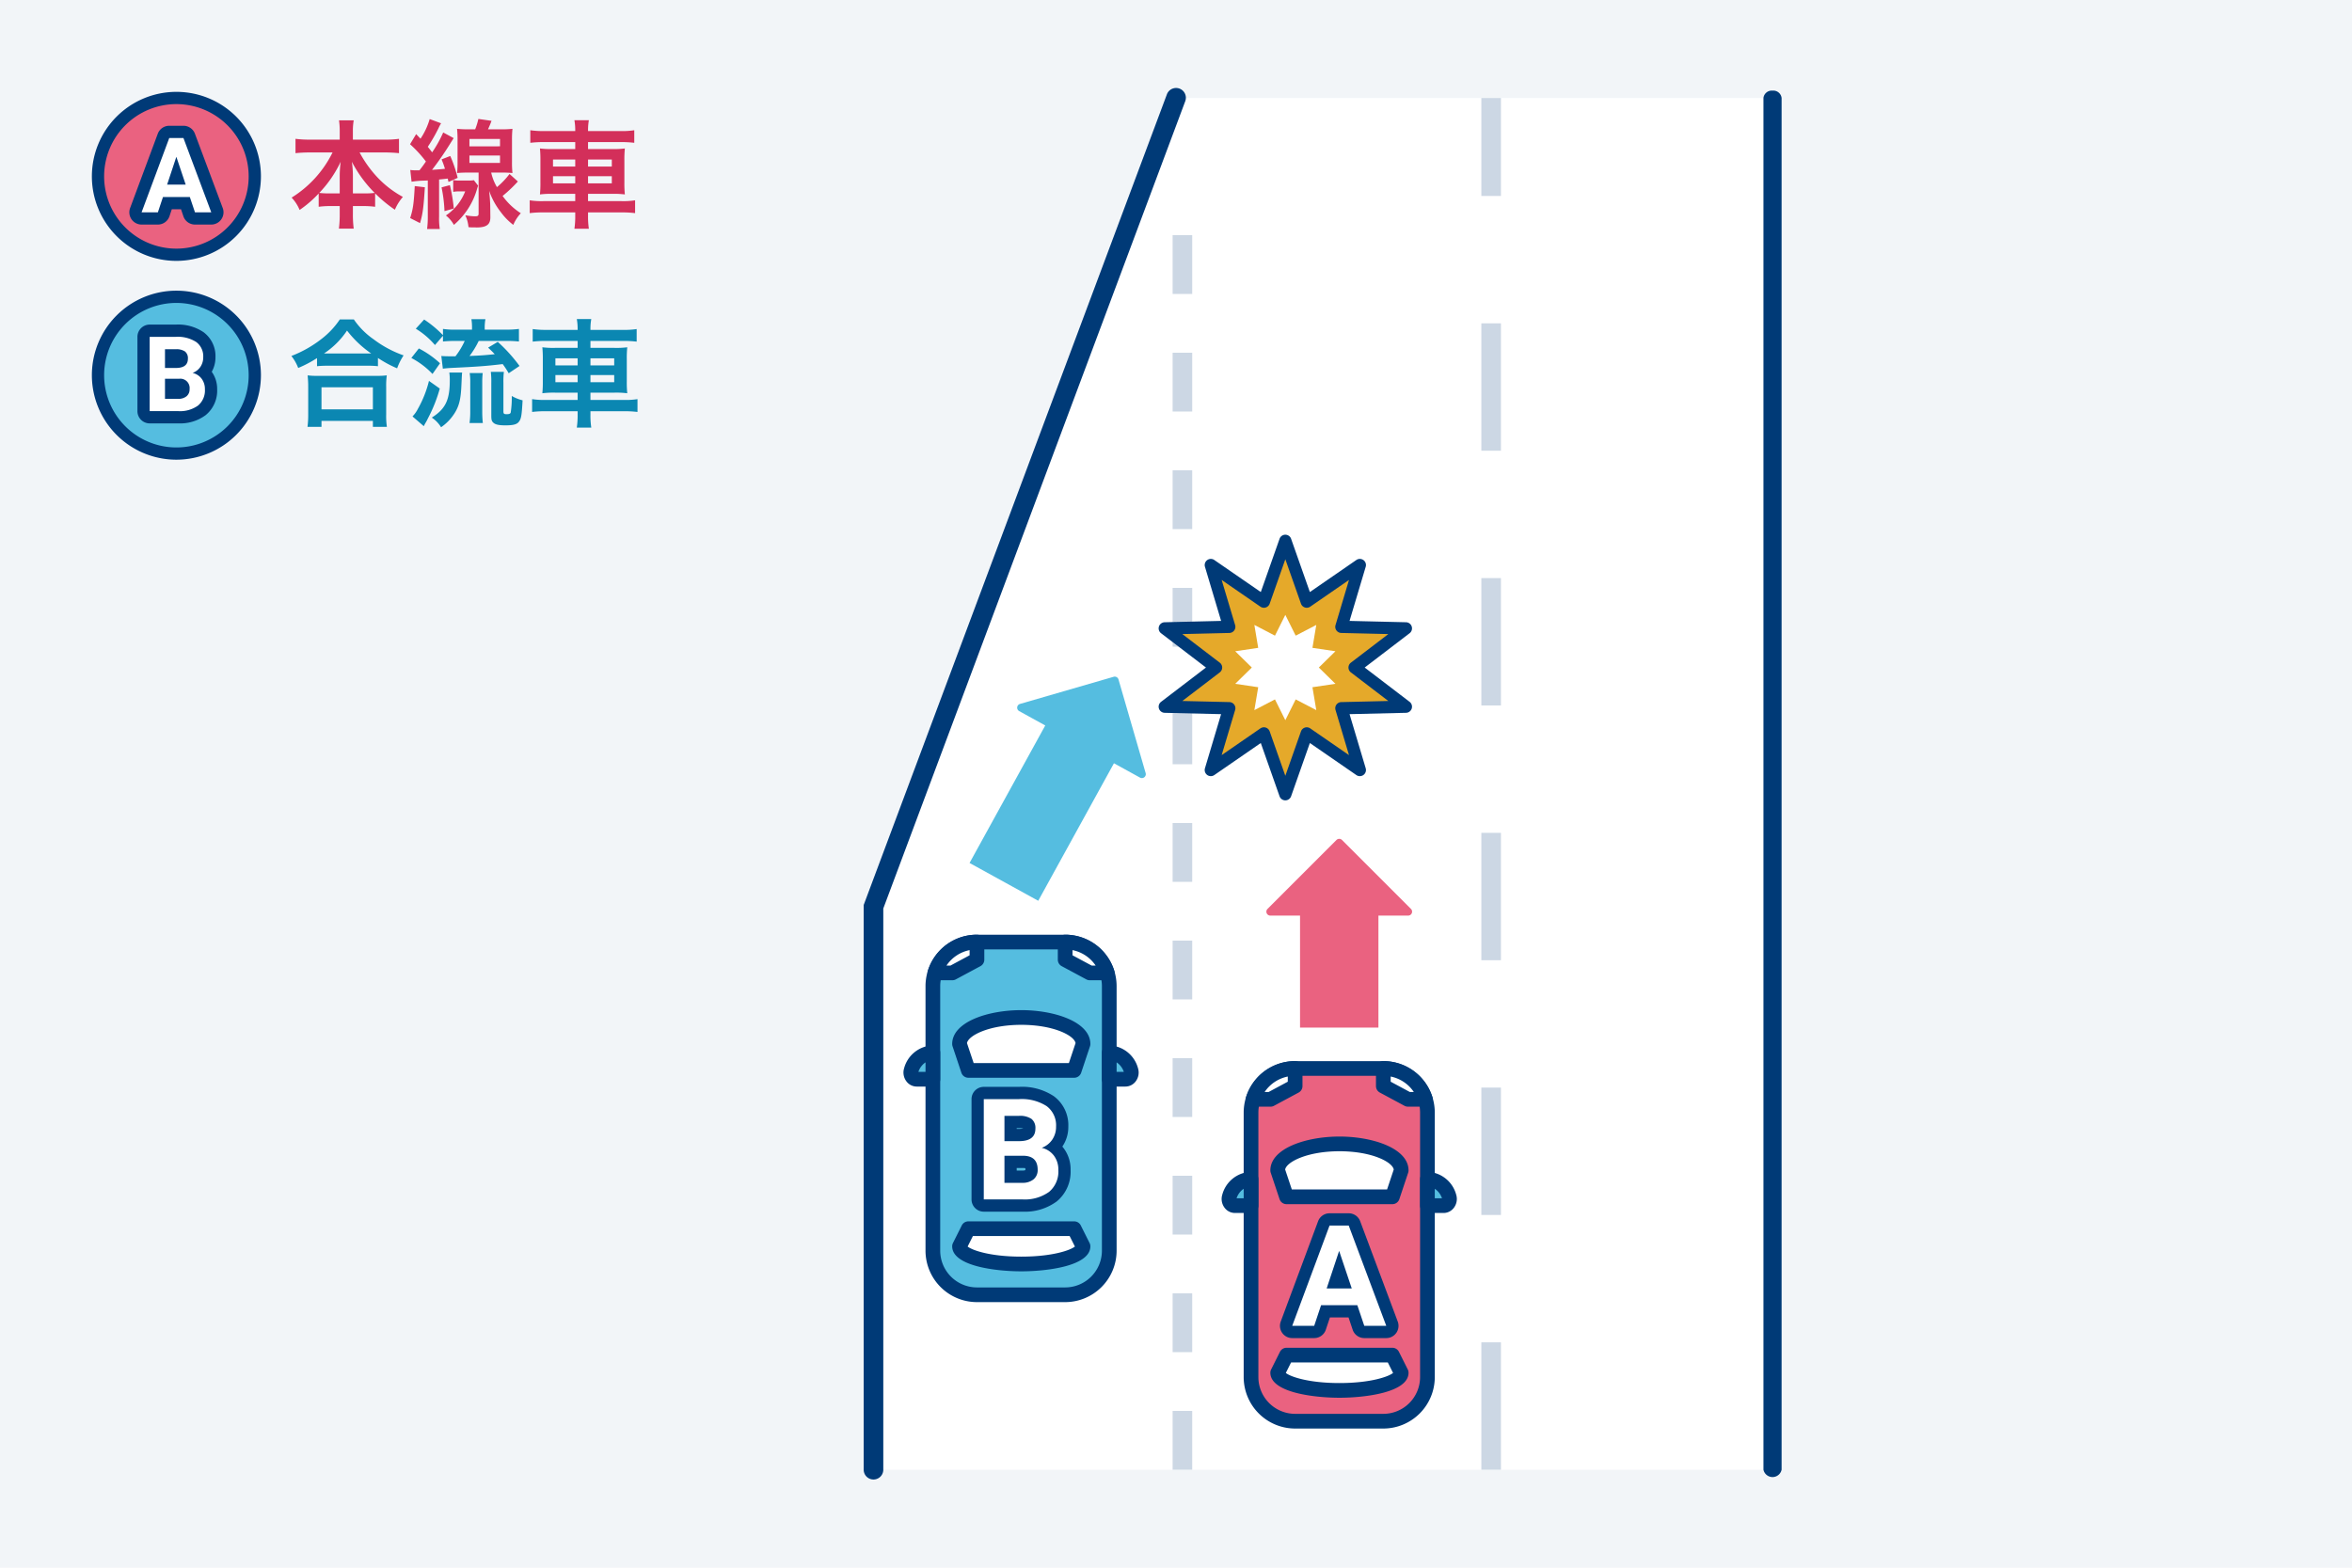 <svg xmlns="http://www.w3.org/2000/svg" width="480" height="320" viewBox="0 0 480 320"><defs><style>.cls-1{fill:#f2f5f8;}.cls-2{fill:#fff;}.cls-3{fill:#003a77;}.cls-4{fill:#ccd7e4;}.cls-5{fill:#ea6280;}.cls-6{fill:#55bde0;}.cls-7{fill:#e5a92a;}.cls-8{fill:#d32f5a;}.cls-9{fill:#0b87b2;}</style></defs><g id="レイヤー_2" data-name="レイヤー 2"><g id="img"><rect class="cls-1" width="480" height="320"/><polygon class="cls-2" points="240 20 178.264 185.086 178.264 300 361.742 300 361.742 220 361.742 20 240 20"/><path class="cls-3" d="M361.742,18.5a1.705,1.705,0,0,0-1.852,1.5v280a1.893,1.893,0,0,0,3.704,0v-280A1.705,1.705,0,0,0,361.742,18.5Z"/><path class="cls-3" d="M178.264,302a2,2,0,0,1-2-2V184.725l.127-.339L238.127,19.3a2,2,0,1,1,3.746,1.4L180.264,185.448V300A2,2,0,0,1,178.264,302Z"/><path class="cls-4" d="M243.31,300h-4v-12h4Zm0-24h-4v-12h4Zm0-24h-4v-12h4Zm0-24h-4v-12h4Zm0-24h-4v-12h4Zm0-24h-4v-12h4Zm0-24h-4v-12h4Zm0-24h-4v-12h4Zm0-24h-4v-12h4Zm0-24h-4v-12h4Zm0-24h-4v-12h4Z"/><path class="cls-4" d="M306.316,300h-4v-26h4Zm0-52h-4v-26h4Zm0-52h-4v-26h4Zm0-52h-4v-26h4Zm0-52h-4v-26h4Zm0-52h-4v-20h4Z"/><circle class="cls-5" cx="36" cy="36" r="16"/><path class="cls-3" d="M36,53.25A17.25,17.25,0,1,1,53.25,36,17.269,17.269,0,0,1,36,53.25Zm0-32A14.75,14.75,0,1,0,50.75,36,14.767,14.767,0,0,0,36,21.25Z"/><path class="cls-2" d="M39.791,44.589a1.249,1.249,0,0,1-1.185-.852l-.766-2.273H34.161l-.757,2.271a1.249,1.249,0,0,1-1.186.854H28.896a1.251,1.251,0,0,1-1.172-1.687l5.646-15.167a1.25,1.25,0,0,1,1.172-.813h2.896a1.25,1.25,0,0,1,1.171.812l5.677,15.167a1.25,1.25,0,0,1-1.171,1.688Zm-3.634-8.156-.161-.48-.159.48Z"/><path class="cls-3" d="M37.437,28.172l5.677,15.166H39.791l-1.052-3.125H33.26l-1.042,3.125h-3.323l5.646-15.166h2.896M34.104,37.682h3.792l-1.906-5.677-1.885,5.677m3.333-12.01H34.541a2.5,2.5,0,0,0-2.343,1.628L26.553,42.466a2.5,2.5,0,0,0,2.343,3.372h3.323a2.5,2.5,0,0,0,2.372-1.709l.472-1.416h1.881l.479,1.423a2.5,2.5,0,0,0,2.369,1.702h3.323a2.5,2.5,0,0,0,2.341-3.376l-5.677-15.166a2.5,2.5,0,0,0-2.341-1.624Z"/><circle class="cls-6" cx="36" cy="76.584" r="16"/><path class="cls-3" d="M36,93.833A17.25,17.25,0,1,1,53.25,76.584,17.269,17.269,0,0,1,36,93.833Zm0-31.999a14.75,14.75,0,1,0,14.75,14.75A14.767,14.767,0,0,0,36,61.834Z"/><path class="cls-2" d="M30.547,85.172a1.25,1.25,0,0,1-1.25-1.25v-15.166a1.25,1.25,0,0,1,1.25-1.25h5.312A8.084,8.084,0,0,1,40.79,68.808a4.879,4.879,0,0,1,1.934,4.104,4.664,4.664,0,0,1-.787,2.662,4.311,4.311,0,0,1-.306.402,4.327,4.327,0,0,1,.51.564,4.715,4.715,0,0,1,.927,2.923A5.21,5.21,0,0,1,41.207,83.749a7.502,7.502,0,0,1-4.755,1.423H30.547Zm5.802-5.01a1.514,1.514,0,0,0,.915-.229c.062-.053.179-.151.179-.5,0-.659-.121-.853-.924-.864H34.922v1.594Zm-.364-6.303c1.114-.02,1.114-.332,1.114-.635a.763.763,0,0,0-.104-.488,2.025,2.025,0,0,0-1.136-.199h-.938v1.322Z"/><path class="cls-3" d="M35.859,68.756a6.977,6.977,0,0,1,4.188,1.057,3.617,3.617,0,0,1,1.427,3.099,3.427,3.427,0,0,1-.573,1.964,3.31,3.31,0,0,1-1.594,1.245,3.204,3.204,0,0,1,1.838,1.177,3.48,3.48,0,0,1,.672,2.167,4.003,4.003,0,0,1-1.396,3.312,6.283,6.283,0,0,1-3.979,1.146h-5.896V68.756h5.312m-2.188,6.354h2.312q2.364-.041,2.365-1.885A1.743,1.743,0,0,0,37.75,71.74a3.151,3.151,0,0,0-1.891-.453h-2.188v3.823m0,6.302h2.677a2.583,2.583,0,0,0,1.724-.526,1.803,1.803,0,0,0,.62-1.453,1.904,1.904,0,0,0-2.156-2.115H33.671v4.094m2.188-15.156h-5.312a2.5,2.5,0,0,0-2.5,2.5v15.166a2.5,2.5,0,0,0,2.5,2.5h5.896A8.722,8.722,0,0,0,41.99,84.723a6.433,6.433,0,0,0,2.327-5.259A5.957,5.957,0,0,0,43.212,75.888a5.942,5.942,0,0,0,.761-2.976,6.057,6.057,0,0,0-2.438-5.107,9.255,9.255,0,0,0-5.676-1.549Z"/><rect class="cls-5" x="255.313" y="218.096" width="36" height="72" rx="9"/><path class="cls-3" d="M292.813,227.097v54a10.511,10.511,0,0,1-10.5,10.5h-18a10.511,10.511,0,0,1-10.5-10.5v-54a10.511,10.511,0,0,1,10.5-10.5h18A10.511,10.511,0,0,1,292.813,227.097Zm-36,54a7.508,7.508,0,0,0,7.5,7.5h18a7.508,7.508,0,0,0,7.5-7.5v-54a7.508,7.508,0,0,0-7.5-7.5h-18a7.508,7.508,0,0,0-7.5,7.5Z"/><path class="cls-6" d="M255.313,246.097h-3.296a1.347,1.347,0,0,1-1.139-1.795,4.797,4.797,0,0,1,4.435-3.605Z"/><path class="cls-3" d="M256.813,240.696v5.4a1.5,1.5,0,0,1-1.5,1.5h-3.295a2.639,2.639,0,0,1-2.129-1.101,2.972,2.972,0,0,1-.444-2.635,6.285,6.285,0,0,1,5.868-4.665A1.5,1.5,0,0,1,256.813,240.696Zm-3,3.9v-1.939a3.749,3.749,0,0,0-1.453,1.939Z"/><path class="cls-6" d="M291.313,246.097h3.296a1.347,1.347,0,0,0,1.139-1.795,4.797,4.797,0,0,0-4.435-3.605Z"/><path class="cls-3" d="M297.313,244.736a2.968,2.968,0,0,1-.576,1.761,2.637,2.637,0,0,1-2.128,1.1h-3.296a1.5,1.5,0,0,1-1.5-1.5v-5.4a1.5,1.5,0,0,1,1.5-1.5,6.285,6.285,0,0,1,5.869,4.666A2.977,2.977,0,0,1,297.313,244.736Zm-4.5-.14h1.473a3.783,3.783,0,0,0-1.473-1.942Z"/><path class="cls-2" d="M285.957,238.906c0-2.988-5.641-5.409-12.6-5.409s-12.6,2.422-12.6,5.409l1.8,5.391h21.6Z"/><path class="cls-3" d="M287.457,238.906a1.505,1.505,0,0,1-.077.475l-1.8,5.391a1.5,1.5,0,0,1-1.423,1.025H262.557a1.5,1.5,0,0,1-1.423-1.025l-1.8-5.391a1.505,1.505,0,0,1-.077-.475c0-4.488,7.265-6.91,14.1-6.91S287.457,234.418,287.457,238.906Zm-4.381,3.891,1.362-4.077c-.317-1.582-4.565-3.724-11.081-3.724s-10.764,2.142-11.081,3.724l1.362,4.077Z"/><path class="cls-2" d="M260.757,280.204c0,1.992,5.641,3.606,12.6,3.606s12.6-1.615,12.6-3.606l-1.8-3.594h-21.6Z"/><path class="cls-3" d="M287.457,280.204c0,4.031-8.862,5.106-14.1,5.106s-14.1-1.075-14.1-5.106a1.501,1.501,0,0,1,.159-.672l1.8-3.594a1.499,1.499,0,0,1,1.341-.828h21.6a1.499,1.499,0,0,1,1.341.828l1.8,3.594A1.501,1.501,0,0,1,287.457,280.204Zm-25.045.046c.898.741,4.566,2.061,10.945,2.061s10.047-1.319,10.945-2.061l-1.072-2.14H263.484Z"/><path class="cls-2" d="M290.9,224.396a9.003,9.003,0,0,0-8.587-6.3v3.6l5.025,2.7Z"/><path class="cls-3" d="M292.4,224.396a1.5,1.5,0,0,1-1.5,1.5h-3.562a1.499,1.499,0,0,1-.71-.179l-5.025-2.7a1.5,1.5,0,0,1-.79-1.321v-3.6a1.5,1.5,0,0,1,1.5-1.5,10.456,10.456,0,0,1,10.018,7.351A1.477,1.477,0,0,1,292.4,224.396Zm-4.684-1.5h.817a7.455,7.455,0,0,0-4.721-3.151v1.055Z"/><path class="cls-2" d="M255.726,224.396a9.003,9.003,0,0,1,8.587-6.3v3.6l-5.025,2.7Z"/><path class="cls-3" d="M265.813,218.097v3.6a1.5,1.5,0,0,1-.79,1.321l-5.025,2.7a1.499,1.499,0,0,1-.71.179h-3.562a1.5,1.5,0,0,1-1.431-1.949,10.456,10.456,0,0,1,10.018-7.351A1.5,1.5,0,0,1,265.813,218.097Zm-3,2.703v-1.055a7.455,7.455,0,0,0-4.721,3.151h.817Z"/><path class="cls-2" d="M278.425,271.883a1.251,1.251,0,0,1-1.185-.851l-1.135-3.368h-5.597l-1.122,3.364a1.25,1.25,0,0,1-1.186.854h-4.486a1.251,1.251,0,0,1-1.172-1.687l7.622-20.475a1.25,1.25,0,0,1,1.172-.813h3.909a1.25,1.25,0,0,1,1.171.812l7.664,20.475a1.25,1.25,0,0,1-1.171,1.688Zm-4.298-10.136-.829-2.468-.819,2.468Z"/><path class="cls-3" d="M275.247,250.159l7.664,20.475h-4.486l-1.42-4.219-7.397,0-1.406,4.219h-4.486l7.622-20.475h3.909m-4.5,12.839h5.119l-2.573-7.664-2.545,7.664m4.5-15.339h-3.909a2.5,2.5,0,0,0-2.343,1.628l-7.622,20.475a2.5,2.5,0,0,0,2.343,3.372h4.486a2.5,2.5,0,0,0,2.372-1.709l.836-2.509h3.799l.847,2.516a2.5,2.5,0,0,0,2.369,1.702h4.486a2.5,2.5,0,0,0,2.341-3.376l-7.664-20.475a2.5,2.5,0,0,0-2.341-1.624Z"/><path class="cls-5" d="M265.313,186.893l0,22.861,16,0,0-22.861,6.069,0a.8.8,0,0,0,.566-1.366l-14.069-14.069a.8.8,0,0,0-1.131,0l-14.069,14.069a.8.8,0,0,0,.566,1.366Z"/><rect class="cls-6" x="190.38" y="192.292" width="36" height="72" rx="9"/><path class="cls-3" d="M217.38,265.792h-18a10.511,10.511,0,0,1-10.5-10.5v-54a10.511,10.511,0,0,1,10.5-10.5h18a10.511,10.511,0,0,1,10.5,10.5v54A10.511,10.511,0,0,1,217.38,265.792Zm-18-72a7.508,7.508,0,0,0-7.5,7.5v54a7.508,7.508,0,0,0,7.5,7.5h18a7.508,7.508,0,0,0,7.5-7.5v-54a7.508,7.508,0,0,0-7.5-7.5Z"/><path class="cls-6" d="M190.38,220.292h-3.296a1.347,1.347,0,0,1-1.139-1.795,4.797,4.797,0,0,1,4.435-3.605Z"/><path class="cls-3" d="M190.38,221.792h-3.296a2.637,2.637,0,0,1-2.128-1.1,2.979,2.979,0,0,1-.444-2.636,6.283,6.283,0,0,1,5.868-4.665,1.5,1.5,0,0,1,1.5,1.5V220.292A1.5,1.5,0,0,1,190.38,221.792Zm-2.953-3h1.453V216.852A3.751,3.751,0,0,0,187.427,218.792Z"/><path class="cls-6" d="M226.38,220.292h3.296a1.347,1.347,0,0,0,1.139-1.795,4.797,4.797,0,0,0-4.435-3.605Z"/><path class="cls-3" d="M229.676,221.792h-3.296a1.5,1.5,0,0,1-1.5-1.5v-5.4a1.5,1.5,0,0,1,1.5-1.5,6.285,6.285,0,0,1,5.869,4.666,2.981,2.981,0,0,1-.445,2.635A2.637,2.637,0,0,1,229.676,221.792Zm-1.796-3h1.473a3.783,3.783,0,0,0-1.473-1.942Z"/><path class="cls-2" d="M221.024,213.101c0-2.988-5.641-5.409-12.6-5.409s-12.6,2.422-12.6,5.409l1.8,5.391h21.6Z"/><path class="cls-3" d="M219.224,219.992H197.624a1.501,1.501,0,0,1-1.423-1.024l-1.801-5.391a1.516,1.516,0,0,1-.077-.476c0-4.488,7.265-6.91,14.101-6.91,6.835,0,14.1,2.422,14.1,6.91a1.505,1.505,0,0,1-.077.475l-1.8,5.391A1.5,1.5,0,0,1,219.224,219.992Zm-20.52-3h19.438l1.362-4.077c-.317-1.582-4.565-3.724-11.081-3.724s-10.765,2.142-11.081,3.724Zm22.319-3.891h0Z"/><path class="cls-2" d="M195.824,254.4c0,1.992,5.641,3.606,12.6,3.606s12.6-1.615,12.6-3.606l-1.8-3.594h-21.6Z"/><path class="cls-3" d="M208.424,259.506c-5.237,0-14.101-1.075-14.101-5.106a1.498,1.498,0,0,1,.159-.672l1.801-3.594a1.499,1.499,0,0,1,1.341-.828h21.6a1.499,1.499,0,0,1,1.341.828l1.8,3.594a1.501,1.501,0,0,1,.159.672C222.524,258.431,213.661,259.506,208.424,259.506Zm-10.946-5.061c.898.741,4.567,2.061,10.946,2.061s10.047-1.319,10.945-2.061l-1.072-2.14H198.55Z"/><path class="cls-2" d="M225.967,198.592a9.003,9.003,0,0,0-8.587-6.3v3.6l5.025,2.7Z"/><path class="cls-3" d="M225.967,200.092h-3.562a1.499,1.499,0,0,1-.71-.179l-5.024-2.7a1.5,1.5,0,0,1-.79-1.321V192.292a1.5,1.5,0,0,1,1.5-1.5,10.456,10.456,0,0,1,10.018,7.351,1.5,1.5,0,0,1-1.431,1.949Zm-3.185-3h.818a7.455,7.455,0,0,0-4.721-3.151v1.055Z"/><path class="cls-2" d="M190.793,198.592a9.003,9.003,0,0,1,8.587-6.3v3.6l-5.025,2.7Z"/><path class="cls-3" d="M194.355,200.092h-3.562a1.5,1.5,0,0,1-1.431-1.949,10.455,10.455,0,0,1,10.018-7.351,1.5,1.5,0,0,1,1.5,1.5v3.6a1.5,1.5,0,0,1-.79,1.321l-5.025,2.7A1.499,1.499,0,0,1,194.355,200.092Zm-1.195-3h.817l3.903-2.097v-1.055A7.453,7.453,0,0,0,193.159,197.092Z"/><path class="cls-2" d="M200.773,246.079a1.25,1.25,0,0,1-1.25-1.25l0-20.475a1.25,1.25,0,0,1,1.25-1.25h7.172a10.64,10.64,0,0,1,6.396,1.672,6.092,6.092,0,0,1,2.433,5.188,5.877,5.877,0,0,1-.987,3.351,5.539,5.539,0,0,1-.679.825,5.471,5.471,0,0,1,.969.989,5.939,5.939,0,0,1,1.161,3.681,6.613,6.613,0,0,1-2.35,5.444,9.709,9.709,0,0,1-6.146,1.824h-7.969Zm7.832-5.889a2.33,2.33,0,0,0,1.52-.414,1.18,1.18,0,0,0,.395-1.008c0-1.025-.268-1.585-1.679-1.605h-2.599v3.027Zm-.492-8.508c1.942-.034,1.942-.793,1.942-1.296a1.239,1.239,0,0,0-.313-1.008,3.063,3.063,0,0,0-1.797-.357h-1.703v2.661Z"/><path class="cls-3" d="M207.944,224.354a9.423,9.423,0,0,1,5.653,1.427,4.883,4.883,0,0,1,1.927,4.184,4.625,4.625,0,0,1-.773,2.651,4.465,4.465,0,0,1-2.152,1.681,4.327,4.327,0,0,1,2.482,1.589,4.699,4.699,0,0,1,.907,2.925,5.404,5.404,0,0,1-1.885,4.472,8.483,8.483,0,0,1-5.372,1.547h-7.959V224.354h7.172m-2.953,8.578,3.122,0q3.192-.055,3.192-2.545a2.353,2.353,0,0,0-.809-2.004,4.253,4.253,0,0,0-2.552-.612H204.991v5.161m0,8.508h3.614a3.487,3.487,0,0,0,2.327-.71,2.434,2.434,0,0,0,.837-1.962q0-2.812-2.911-2.854H204.991V241.44m2.953-19.586h-7.172a2.5,2.5,0,0,0-2.5,2.5v20.475a2.5,2.5,0,0,0,2.5,2.5h7.959a10.929,10.929,0,0,0,6.94-2.1,7.838,7.838,0,0,0,2.816-6.418,7.161,7.161,0,0,0-1.415-4.436q-.13-.171-.269-.333l.019-.028a7.101,7.101,0,0,0,1.201-4.049,7.333,7.333,0,0,0-2.938-6.192,11.674,11.674,0,0,0-7.142-1.919Zm-.453,8.417h.453a4.388,4.388,0,0,1,.861.07l0.0.012a3.306,3.306,0,0,1-.735.08l-.579-0v-.161Zm0,8.142h1.367a1.932,1.932,0,0,1,.389.04,1.968,1.968,0,0,1,.022.315c0,.033-.001.06-.003.081a1.837,1.837,0,0,1-.661.091H207.491v-.526Z"/><polygon class="cls-7" points="248.175 136.258 237.71 144.251 250.871 144.565 247.106 157.18 257.94 149.708 262.312 162.121 266.684 149.708 277.519 157.18 273.754 144.564 286.914 144.251 276.45 136.258 286.914 128.265 273.753 127.951 277.518 115.336 266.684 122.808 262.312 110.395 257.94 122.808 247.106 115.336 250.871 127.951 237.71 128.265 248.175 136.258"/><path class="cls-3" d="M262.312,163.37a1.25,1.25,0,0,1-1.179-.835l-3.829-10.87-9.488,6.544a1.251,1.251,0,0,1-1.908-1.387l3.297-11.047-11.524-.274a1.25,1.25,0,0,1-.729-2.243l9.164-7-9.164-6.999a1.25,1.25,0,0,1,.729-2.243l11.525-.275-3.297-11.047a1.251,1.251,0,0,1,1.908-1.387l9.488,6.544,3.829-10.87a1.249,1.249,0,0,1,2.357,0l3.829,10.87,9.488-6.544a1.251,1.251,0,0,1,1.908,1.387l-3.297,11.047,11.524.274a1.25,1.25,0,0,1,.73,2.243l-9.164,7,9.164,7a1.25,1.25,0,0,1-.73,2.243l-11.524.274,3.297,11.047a1.251,1.251,0,0,1-1.908,1.387l-9.488-6.544-3.829,10.87A1.25,1.25,0,0,1,262.312,163.37ZM257.94,148.458a1.25,1.25,0,0,1,1.179.835l3.193,9.064,3.193-9.064a1.25,1.25,0,0,1,1.889-.614l7.911,5.456-2.75-9.213a1.251,1.251,0,0,1,1.169-1.607l9.605-.229-7.639-5.835a1.25,1.25,0,0,1,0-1.986l7.639-5.835-9.605-.229a1.251,1.251,0,0,1-1.169-1.607l2.75-9.213-7.911,5.456a1.25,1.25,0,0,1-1.889-.614l-3.193-9.064-3.193,9.064a1.25,1.25,0,0,1-1.889.614l-7.911-5.456,2.75,9.213a1.252,1.252,0,0,1-1.168,1.607l-9.606.229,7.639,5.834a1.25,1.25,0,0,1,0,1.986l-7.639,5.835,9.605.229a1.251,1.251,0,0,1,1.169,1.607l-2.75,9.213,7.911-5.456A1.254,1.254,0,0,1,257.94,148.458Z"/><polygon class="cls-2" points="255.472 136.258 252.088 139.58 256.777 140.277 255.993 144.953 260.197 142.765 262.312 147.006 264.427 142.765 268.631 144.953 267.847 140.277 272.536 139.58 269.152 136.258 272.536 132.936 267.847 132.239 268.631 127.563 264.427 129.751 262.312 125.51 260.197 129.751 255.993 127.563 256.777 132.239 252.088 132.936 255.472 136.258"/><path class="cls-8" d="M63.163,31.119a27.235,27.235,0,0,0-2.856.145V28.335a20.776,20.776,0,0,0,2.856.168H69.332v-1.704a14.964,14.964,0,0,0-.145-2.232h3a12.07,12.07,0,0,0-.168,2.209v1.728h6.505a19.687,19.687,0,0,0,2.904-.168v2.929a28.154,28.154,0,0,0-2.904-.145H73.389a23.777,23.777,0,0,0,3.6,5.041,20.559,20.559,0,0,0,5.232,4.032,9.799,9.799,0,0,0-1.633,2.616,26.807,26.807,0,0,1-4.031-3.337v2.736a17.47,17.47,0,0,0-2.4-.144H72.02V43.696a21.833,21.833,0,0,0,.168,2.977H69.164a22.32,22.32,0,0,0,.168-2.977V42.064H67.436a17.232,17.232,0,0,0-2.4.144V39.496a22.938,22.938,0,0,1-3.889,3.36,8.272,8.272,0,0,0-1.632-2.521,22.566,22.566,0,0,0,8.353-9.217Zm6.169,4.585a23.698,23.698,0,0,1,.191-2.688,23.785,23.785,0,0,1-4.368,6.36,15.163,15.163,0,0,0,2.136.096h2.041Zm5.016,3.768a15.007,15.007,0,0,0,2.113-.096,25.936,25.936,0,0,1-4.657-6.36,19.469,19.469,0,0,1,.216,2.664v3.792Z"/><path class="cls-8" d="M83.729,34.695a7.979,7.979,0,0,0,1.129.072h.743c.601-.768.792-1.032,1.32-1.8a24.476,24.476,0,0,0-3.24-3.528l1.248-2.064.888.937a14.244,14.244,0,0,0,1.873-4.009l2.328.864a8.102,8.102,0,0,0-.528,1.008,34.073,34.073,0,0,1-2.185,3.792c.408.505.408.505.889,1.129a24.592,24.592,0,0,0,2.256-4.057l2.137,1.152c-.289.456-.457.72-.816,1.296A62.53,62.53,0,0,1,88.169,34.672c1.416-.097,1.968-.145,2.64-.216a17.322,17.322,0,0,0-.695-1.921l1.775-.695a26.34,26.34,0,0,1,1.513,4.464l-1.872.84c-.072-.312-.072-.312-.145-.695-1.008.119-1.008.119-1.775.191v7.585a14.017,14.017,0,0,0,.144,2.521h-2.592a19.524,19.524,0,0,0,.144-2.545V36.832c-.144.023-.456.023-.96.048a16.47,16.47,0,0,0-2.353.216Zm2.977,3.528c-.264,4.2-.432,5.425-.984,7.321l-2.016-1.032c.576-1.776.744-2.929.936-6.528Zm5.112-.432a33.442,33.442,0,0,1,.792,4.776l-1.896.528a29.396,29.396,0,0,0-.6-4.849Zm2.063,1.272a7.55,7.55,0,0,0-1.392.096V36.759a7.287,7.287,0,0,0,1.464.096h1.633a6.428,6.428,0,0,0,1.128-.071l.864,1.128a5.227,5.227,0,0,0-.217.647,14.843,14.843,0,0,1-1.968,4.249,15.52,15.52,0,0,1-2.761,3.096,6.46,6.46,0,0,0-1.631-1.92,10.562,10.562,0,0,0,3.936-4.92Zm6.361-3.841a10.24,10.24,0,0,0,1.176,2.977,16.127,16.127,0,0,0,2.568-2.688l1.704,1.536a28.371,28.371,0,0,1-3.12,2.952A13.601,13.601,0,0,0,106.291,43.528a7.975,7.975,0,0,0-1.537,2.376,12.671,12.671,0,0,1-2.52-2.568,15.113,15.113,0,0,1-2.4-4.368c.145,1.465.216,2.496.216,3.24l.024,2.089c.023,1.536-.768,2.136-2.881,2.136a.35.35,0,0,1-.144-.024h-.624a4.544,4.544,0,0,1-.816-.048,7.224,7.224,0,0,0-.648-2.424,11.378,11.378,0,0,0,1.969.216c.6,0,.744-.12.744-.576V35.223H95.658c-.841,0-1.705.024-2.377.096a21.37,21.37,0,0,0,.096-2.328V28.647a22.429,22.429,0,0,0-.096-2.353,18.74,18.74,0,0,0,2.328.096h1.368A13.082,13.082,0,0,0,97.626,24.278l2.688.385c-.289.768-.457,1.151-.721,1.728h2.664a18.001,18.001,0,0,0,2.328-.096,21.37,21.37,0,0,0-.096,2.4v4.32a19.247,19.247,0,0,0,.096,2.304,22.424,22.424,0,0,0-2.279-.096Zm-4.44-5.353H102.042V28.359H95.802Zm0,3.385H102.042V31.743H95.802Z"/><path class="cls-8" d="M117.395,26.607a11.487,11.487,0,0,0-.168-2.064h2.951a11.487,11.487,0,0,0-.168,2.064v.144h6.648a15.694,15.694,0,0,0,2.785-.168v2.568a21.89,21.89,0,0,0-2.713-.145h-6.721v1.416h4.849a17.45,17.45,0,0,0,2.665-.119,21.498,21.498,0,0,0-.097,2.448V37.24a21.509,21.509,0,0,0,.097,2.448,18.258,18.258,0,0,0-2.689-.12h-4.824v1.488h6.841a15.473,15.473,0,0,0,2.761-.168v2.616a21.184,21.184,0,0,0-2.809-.145h-6.793v.624a16.692,16.692,0,0,0,.168,2.712h-2.951a17.284,17.284,0,0,0,.168-2.712v-.624h-6.48a20.912,20.912,0,0,0-2.809.145V40.888a16.004,16.004,0,0,0,2.76.168h6.529V39.568h-4.488a18.61,18.61,0,0,0-2.713.12,22.651,22.651,0,0,0,.096-2.448V32.775a23.129,23.129,0,0,0-.096-2.472,17.267,17.267,0,0,0,2.641.119h4.561v-1.416h-6.457a22.158,22.158,0,0,0-2.713.145V26.583a17.185,17.185,0,0,0,2.785.168h6.385Zm-4.537,5.952v1.44h4.537V32.559Zm0,3.408v1.464h4.537V35.967Zm12.001-1.968V32.559h-4.849v1.44Zm0,3.432V35.967h-4.849v1.464Z"/><path class="cls-9" d="M64.699,73.094a24.26,24.26,0,0,1-3.84,2.016A9.314,9.314,0,0,0,59.467,72.663a23.93,23.93,0,0,0,6.121-3.457A16.761,16.761,0,0,0,69.355,65.198h2.856a15.663,15.663,0,0,0,4.032,4.057,22.558,22.558,0,0,0,6.121,3.287,12.881,12.881,0,0,0-1.32,2.641A23.282,23.282,0,0,1,77.133,73.071v1.68a17.446,17.446,0,0,0-2.16-.096h-8.209a18.015,18.015,0,0,0-2.064.096Zm-1.944,14.041a19.076,19.076,0,0,0,.144-2.543V78.999a21.594,21.594,0,0,0-.119-2.375,15.398,15.398,0,0,0,2.064.096h12a16.054,16.054,0,0,0,2.089-.096,16.25,16.25,0,0,0-.12,2.375v5.617a14.869,14.869,0,0,0,.145,2.52H76.1V85.911H65.611v1.225Zm2.856-3.576H76.1V79.048H65.611Zm9.337-11.4h.815a21.886,21.886,0,0,1-4.943-4.682,16.806,16.806,0,0,1-4.705,4.682h8.833Z"/><path class="cls-9" d="M85.48,71.126a19.238,19.238,0,0,1,4.32,3.025l-1.535,2.184A16.397,16.397,0,0,0,83.945,73.071Zm4.272,8.186a30.284,30.284,0,0,1-2.424,6.096,8.5,8.5,0,0,1-.528.984c-.145.264-.145.264-.312.6l-2.304-1.992A6.073,6.073,0,0,0,85.265,83.487a22.375,22.375,0,0,0,2.28-5.736Zm-.983-8.881a16.188,16.188,0,0,0-3.913-3.336l1.704-1.873a22.806,22.806,0,0,1,3.841,3.193V67.141a15.268,15.268,0,0,0,2.616.145h3.312v-.264a10.417,10.417,0,0,0-.121-1.873h2.857a9.661,9.661,0,0,0-.145,1.873v.264h4.344a18.286,18.286,0,0,0,2.641-.145v2.568a23.876,23.876,0,0,0-2.616-.119H97.697a17.457,17.457,0,0,1-1.871,3.072c2.375-.096,3-.145,5.136-.359-.432-.48-.672-.697-1.344-1.346l1.968-1.176a32.118,32.118,0,0,1,4.44,4.92l-2.208,1.488a19.725,19.725,0,0,0-1.225-1.871c-3.432.408-5.111.527-10.633.791-.432.025-1.031.072-1.584.145l-.312-2.592c.361.047,1.225.072,2.881.072a15.714,15.714,0,0,0,1.896-3.145H92.969a25.23,25.23,0,0,0-2.567.119V68.534Zm5.544,5.617c-.048.455-.048.455-.144,2.52-.121,2.953-.48,4.393-1.513,5.953a9.819,9.819,0,0,1-2.64,2.688A6.475,6.475,0,0,0,88.121,85.239c2.809-1.775,3.672-3.6,3.672-7.633a10.417,10.417,0,0,0-.096-1.559Zm1.513,10.297a16.622,16.622,0,0,0,.144-2.328V78.159a12.115,12.115,0,0,0-.12-2.016h2.664a15.479,15.479,0,0,0-.096,1.992v5.904a19.89,19.89,0,0,0,.12,2.305Zm6.912-2.377c0,.48.12.576.648.576.527,0,.768-.096.84-.336a19.481,19.481,0,0,0,.216-3.385,8.193,8.193,0,0,0,2.208.889c-.168,3.168-.288,3.793-.768,4.393-.408.527-1.152.719-2.736.719-1.393,0-2.112-.168-2.521-.6-.288-.287-.36-.576-.36-1.416V78.208a17.128,17.128,0,0,0-.096-2.305H102.834a15.927,15.927,0,0,0-.096,2.209Z"/><path class="cls-9" d="M117.884,67.19a11.405,11.405,0,0,0-.168-2.064H120.668a11.405,11.405,0,0,0-.168,2.064v.145h6.648a15.785,15.785,0,0,0,2.784-.168v2.568a21.675,21.675,0,0,0-2.712-.145H120.5v1.416h4.848a17.443,17.443,0,0,0,2.665-.119,21.478,21.478,0,0,0-.097,2.447V77.823a21.539,21.539,0,0,0,.097,2.449,18.063,18.063,0,0,0-2.688-.121H120.5v1.488h6.84a15.473,15.473,0,0,0,2.761-.168v2.617a21,21,0,0,0-2.808-.145H120.5v.623a16.602,16.602,0,0,0,.168,2.713h-2.952a17.179,17.179,0,0,0,.168-2.713v-.623h-6.48a20.748,20.748,0,0,0-2.809.145V81.471a16.017,16.017,0,0,0,2.761.168h6.528V80.151h-4.488a18.42,18.42,0,0,0-2.712.121,22.939,22.939,0,0,0,.096-2.449V73.358a23.359,23.359,0,0,0-.096-2.471,17.253,17.253,0,0,0,2.64.119h4.561v-1.416h-6.456a21.955,21.955,0,0,0-2.713.145V67.167a17.293,17.293,0,0,0,2.784.168h6.385Zm-4.536,5.953v1.439h4.536V73.143Zm0,3.408v1.463h4.536V76.551Zm12-1.969V73.143H120.5v1.439Zm0,3.432V76.551H120.5v1.463Z"/><path class="cls-6" d="M213.319,148.083l-15.451,28.07,14.017,7.716L227.336,155.799l5.316,2.926a.8.8,0,0,0,1.154-.924l-5.541-19.109a.8.8,0,0,0-.991-.546l-19.109,5.541a.8.8,0,0,0-.163,1.469Z"/></g></g></svg>